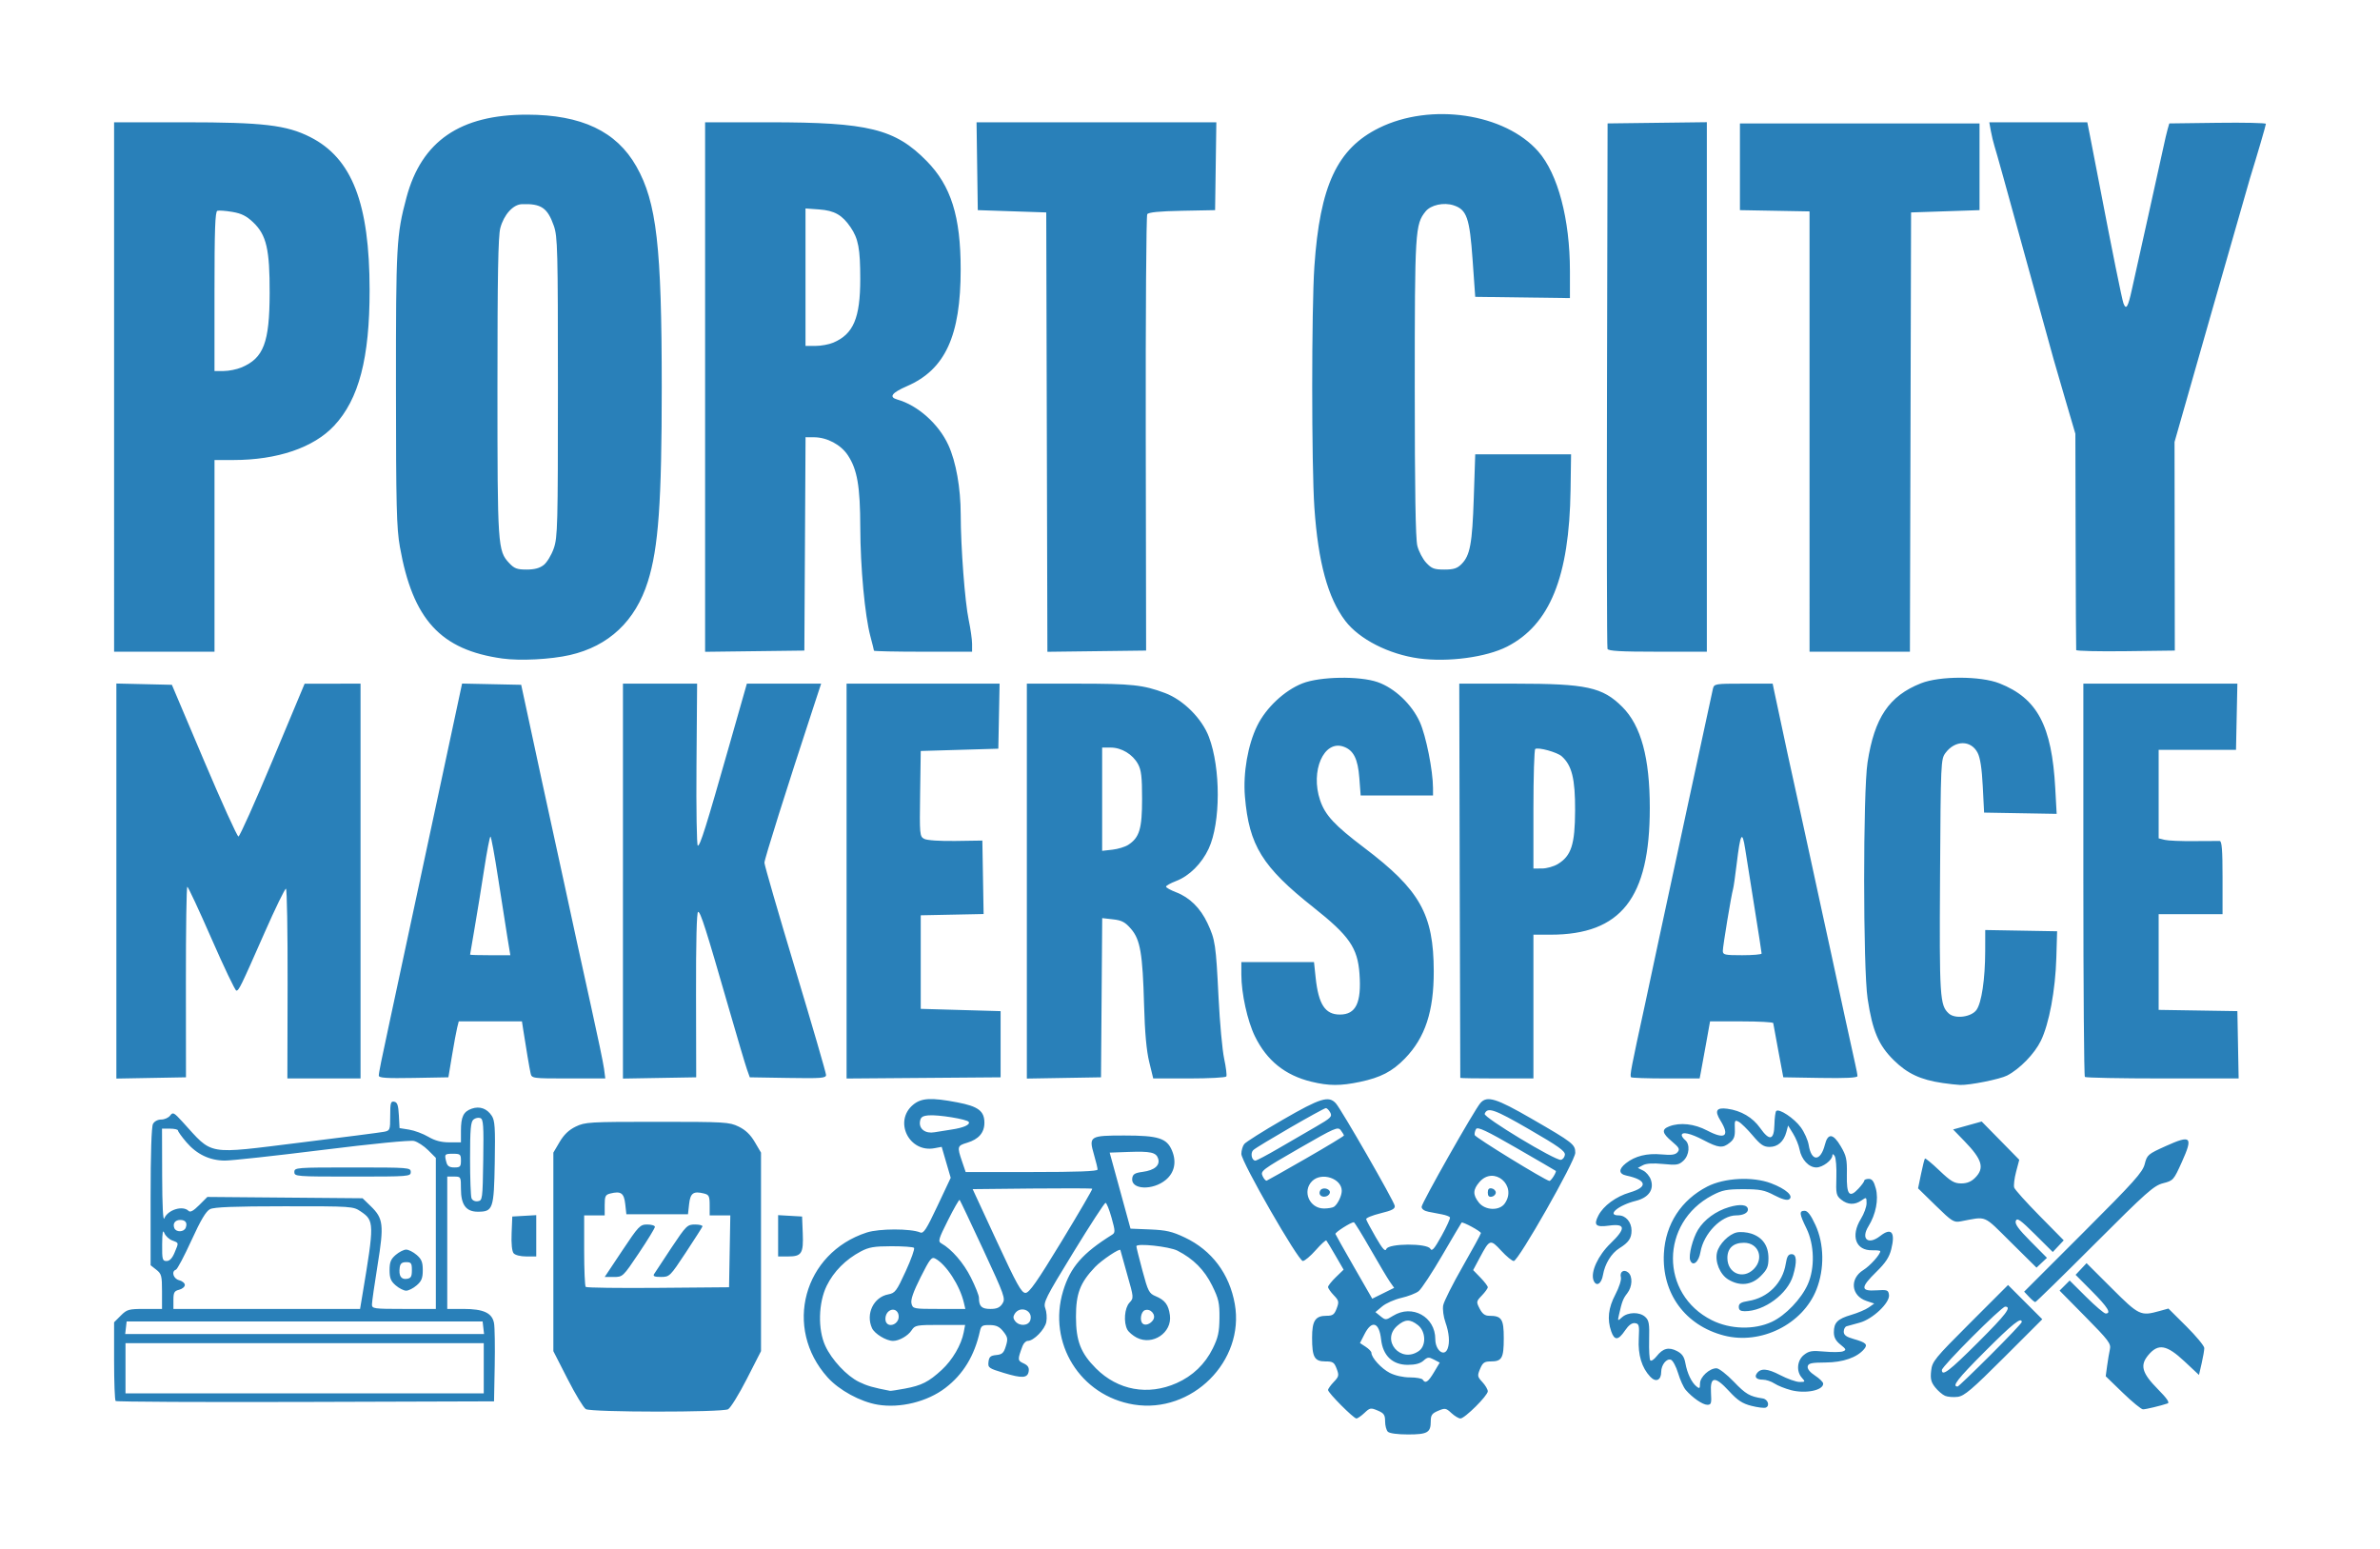 <?xml version="1.0" encoding="UTF-8" standalone="no"?>
<!-- Created with Inkscape (http://www.inkscape.org/) -->

<svg
   version="1.1"
   id="svg824"
   width="1043"
   height="678.587"
   viewBox="0 0 1043 678.587"
   sodipodi:docname="PCMSBlue.svg"
   inkscape:version="1.1.2 (b8e25be833, 2022-02-05)"
   xmlns:inkscape="http://www.inkscape.org/namespaces/inkscape"
   xmlns:sodipodi="http://sodipodi.sourceforge.net/DTD/sodipodi-0.dtd"
   xmlns="http://www.w3.org/2000/svg"
   xmlns:svg="http://www.w3.org/2000/svg">
  <defs
     id="defs828" />
  <sodipodi:namedview
     id="namedview826"
     pagecolor="#ffffff"
     bordercolor="#666666"
     borderopacity="1.0"
     inkscape:pageshadow="2"
     inkscape:pageopacity="0.0"
     inkscape:pagecheckerboard="0"
     showgrid="false"
     inkscape:zoom="0.33657408"
     inkscape:cx="557.0839"
     inkscape:cy="387.73039"
     inkscape:window-width="1920"
     inkscape:window-height="991"
     inkscape:window-x="-9"
     inkscape:window-y="-9"
     inkscape:window-maximized="1"
     inkscape:current-layer="g830"
     fit-margin-top="50"
     fit-margin-left="50"
     fit-margin-right="50"
     fit-margin-bottom="50" />
  <g
     inkscape:groupmode="layer"
     inkscape:label="Image"
     id="g830"
     transform="translate(-18.5,-200.707)">
    <path
       style="fill:#2980b9;fill-opacity:1"
       d="m 626.7,828.093 c -0.66,-0.66 -1.2,-2.707 -1.2,-4.548 0,-2.828 -0.505,-3.563 -3.25,-4.727 -3.032,-1.287 -3.421,-1.216 -5.805,1.048 -1.405,1.335 -2.994,2.427 -3.531,2.427 -1.231,0 -12.414,-11.237 -12.414,-12.474 0,-0.504 1.121,-2.086 2.491,-3.516 2.264,-2.363 2.38,-2.892 1.281,-5.805 -1.065,-2.821 -1.659,-3.205 -4.955,-3.205 -4.78,0 -5.816,-1.846 -5.816,-10.363 0,-7.504 1.406,-9.637 6.352,-9.637 2.693,0 3.404,-0.515 4.419,-3.205 1.099,-2.913 0.983,-3.442 -1.281,-5.805 -1.37,-1.43 -2.491,-3.049 -2.491,-3.599 0,-0.55 1.533,-2.485 3.407,-4.301 l 3.407,-3.302 -3.556,-6.144 c -1.956,-3.379 -3.761,-6.369 -4.012,-6.644 -0.25,-0.275 -2.345,1.637 -4.654,4.25 -2.309,2.612 -4.85,4.746 -5.645,4.741 -2.001,-0.012 -26.946,-43.439 -26.946,-46.91 0,-1.485 0.562,-3.429 1.25,-4.32 0.688,-0.891 8.314,-5.702 16.949,-10.691 16.446,-9.502 20.087,-10.622 23.23,-7.149 2.38,2.63 25.432,42.739 25.786,44.867 0.224,1.342 -1.114,2.053 -6.215,3.302 -3.575,0.876 -6.413,2.036 -6.308,2.578 0.106,0.542 1.993,4.09 4.195,7.884 3.049,5.256 4.16,6.488 4.665,5.173 0.952,-2.48 17.875,-2.573 19.256,-0.106 0.721,1.288 1.74,0.117 4.975,-5.716 2.238,-4.035 3.872,-7.654 3.632,-8.043 -0.24,-0.389 -1.782,-0.967 -3.426,-1.284 -1.644,-0.317 -4.339,-0.838 -5.989,-1.156 -1.84,-0.355 -3,-1.197 -3,-2.178 0,-1.673 23.103,-42.453 25.773,-45.493 2.9,-3.302 6.882,-2.08 22.376,6.869 18.228,10.528 19.184,11.274 19.184,14.978 0,3.544 -24.935,47.403 -26.95,47.403 -0.738,0 -3.213,-2.029 -5.499,-4.509 -4.769,-5.173 -5.062,-5.081 -9.343,2.941 l -2.958,5.544 3.208,3.31 c 1.765,1.821 3.208,3.714 3.208,4.208 0,0.494 -1.162,2.111 -2.582,3.593 -2.499,2.608 -2.53,2.795 -0.974,5.805 1.159,2.241 2.317,3.109 4.148,3.109 5.503,0 6.409,1.39 6.409,9.835 0,8.732 -0.803,10.165 -5.697,10.165 -2.772,0 -3.516,0.518 -4.67,3.25 -1.275,3.019 -1.205,3.432 0.997,5.805 1.304,1.405 2.37,3.22 2.37,4.034 0,1.878 -10.088,11.911 -11.977,11.911 -0.778,0 -2.563,-1.067 -3.969,-2.37 -2.373,-2.202 -2.786,-2.273 -5.805,-0.997 -2.732,1.154 -3.25,1.899 -3.25,4.67 0,4.875 -1.443,5.697 -10,5.697 -4.578,0 -8.077,-0.477 -8.8,-1.2 z m 20.214,-26.038 2.527,-4.238 -2.556,-1.339 c -2.239,-1.173 -2.807,-1.112 -4.575,0.488 -1.374,1.244 -3.576,1.827 -6.895,1.827 -6.666,0 -10.887,-4.027 -11.668,-11.128 -0.83,-7.557 -4.055,-8.626 -7.232,-2.399 l -2.027,3.973 2.506,1.642 c 1.379,0.903 2.506,2.084 2.506,2.623 0,2.144 4.38,6.943 8.044,8.812 2.325,1.186 5.868,1.977 8.857,1.977 2.739,0 5.259,0.45 5.599,1 1.138,1.841 2.369,1.03 4.914,-3.238 z m -6.636,-9.319 c 3.33,-2.332 3.102,-8.606 -0.412,-11.371 -3.411,-2.683 -5.621,-2.617 -8.976,0.269 -7.367,6.337 1.396,16.699 9.388,11.102 z m 12.616,-1.025 c 1.029,-2.682 0.677,-6.968 -0.948,-11.542 -0.869,-2.446 -1.304,-5.733 -0.987,-7.453 0.312,-1.692 4.154,-9.342 8.537,-17 4.383,-7.658 7.978,-14.251 7.987,-14.653 0.019,-0.787 -7.98,-5.12 -8.475,-4.59 -0.164,0.176 -3.971,6.62 -8.46,14.32 -4.489,7.7 -9.148,14.773 -10.354,15.718 -1.206,0.945 -4.624,2.269 -7.596,2.943 -2.972,0.674 -6.739,2.35 -8.372,3.724 l -2.969,2.498 2.242,1.816 c 2.173,1.759 2.343,1.754 5.49,-0.192 8.395,-5.188 18.512,0.409 18.512,10.243 0,4.914 3.939,7.958 5.393,4.168 z m -25.271,-29.287 c -1.015,-1.447 -4.87,-7.918 -8.567,-14.381 -3.697,-6.463 -6.96,-11.75 -7.252,-11.75 -1.309,0 -8.312,4.469 -8.071,5.151 0.148,0.419 3.838,6.972 8.201,14.562 l 7.933,13.8 4.801,-2.376 4.801,-2.376 z m -24.521,-32.896 c 1.581,-1.056 3.4,-4.79 3.4,-6.98 0,-5.474 -8.876,-8.379 -13,-4.254 -4.439,4.439 -1.12,12.015 5.25,11.985 1.788,-0.008 3.745,-0.346 4.35,-0.75 z m -6.12,-5.266 c -0.388,-0.628 -0.236,-1.613 0.34,-2.188 1.344,-1.344 4.477,-0.172 3.93,1.47 -0.557,1.672 -3.386,2.147 -4.27,0.718 z m 80.963,3.809 c 5.555,-7.931 -4.821,-16.69 -11.11,-9.379 -2.877,3.345 -2.942,5.558 -0.261,8.966 2.765,3.515 9.038,3.742 11.371,0.412 z m -7.443,-4.777 c 0,-1.506 0.522,-2.046 1.75,-1.81 0.963,0.185 1.75,1 1.75,1.81 0,0.81 -0.787,1.624 -1.75,1.81 -1.228,0.236 -1.75,-0.303 -1.75,-1.81 z m -79.57,-15 c 9.095,-5.225 16.529,-9.725 16.521,-10 -0.008,-0.275 -0.628,-1.308 -1.376,-2.295 -1.269,-1.674 -2.507,-1.135 -18.341,7.981 -16.195,9.324 -16.932,9.882 -15.935,12.071 0.575,1.262 1.394,2.171 1.82,2.019 0.426,-0.152 8.216,-4.551 17.311,-9.776 z m 108.398,7.903 c 0.72,-1.154 1.166,-2.226 0.991,-2.383 -0.176,-0.157 -7.912,-4.663 -17.192,-10.013 -13.164,-7.589 -17.065,-9.428 -17.749,-8.367 -0.482,0.748 -0.764,1.942 -0.627,2.653 0.196,1.019 30.718,19.764 32.758,20.118 0.28,0.049 1.099,-0.855 1.819,-2.009 z M 578.806,703.933 c 5.057,-2.948 12.461,-7.245 16.453,-9.549 6.453,-3.724 7.143,-4.405 6.215,-6.14 -0.574,-1.073 -1.439,-1.951 -1.922,-1.951 -1.134,0 -30.143,16.768 -31.838,18.404 -1.353,1.305 -0.674,4.596 0.949,4.596 0.522,0 5.086,-2.412 10.143,-5.36 z m 125.478,2.85 c 0.231,-1.615 -2.723,-3.728 -15.697,-11.229 -15.305,-8.848 -18.255,-9.872 -19.453,-6.75 -0.584,1.522 30.782,20.465 33.366,20.151 0.825,-0.1 1.628,-1.078 1.784,-2.172 z M 275.226,818.2 c -0.976,-0.568 -4.576,-6.517 -8,-13.22 l -6.226,-12.187 v -43.5 -43.5 l 2.736,-4.654 c 1.9,-3.232 4.059,-5.294 7.066,-6.75 4.114,-1.992 5.895,-2.096 35.698,-2.096 29.804,0 31.585,0.105 35.698,2.096 3.007,1.456 5.166,3.518 7.066,6.75 l 2.736,4.654 v 43.5 43.5 l -6.236,12.208 c -3.43,6.714 -7.113,12.677 -8.184,13.25 -2.629,1.407 -59.929,1.36 -62.353,-0.051 z m 63.049,-69.157 0.275,-15.75 h -4.525 -4.525 v -4.481 c 0,-3.907 -0.31,-4.559 -2.421,-5.089 -4.689,-1.177 -6.043,-0.235 -6.579,4.578 l -0.5,4.491 h -13.5 -13.5 l -0.5,-4.491 c -0.536,-4.813 -1.89,-5.755 -6.579,-4.578 -2.111,0.53 -2.421,1.182 -2.421,5.089 v 4.481 h -4.5 -4.5 v 15.333 c 0,8.433 0.306,15.64 0.681,16.014 0.374,0.374 14.662,0.562 31.75,0.417 l 31.069,-0.264 z m -47.126,-0.25 c 7.226,-10.849 7.848,-11.5 11.005,-11.5 1.84,0 3.346,0.465 3.346,1.033 0,0.568 -3.16,5.743 -7.022,11.5 -6.952,10.361 -7.062,10.467 -11.005,10.467 h -3.982 z m 13.972,10.25 c 0.407,-0.688 3.818,-5.862 7.581,-11.5 6.542,-9.8 6.998,-10.25 10.403,-10.25 1.959,0 3.411,0.391 3.228,0.868 -0.183,0.477 -3.483,5.644 -7.333,11.482 -6.851,10.388 -7.081,10.615 -10.809,10.632 -2.778,0.013 -3.609,-0.321 -3.07,-1.232 z m 480.879,57.709 c -3.937,-1.003 -6.01,-2.372 -9.753,-6.439 -6.21,-6.749 -8.376,-6.541 -7.926,0.762 0.284,4.605 0.094,5.218 -1.615,5.218 -2.022,0 -6.467,-3.053 -9.448,-6.491 -0.958,-1.105 -2.461,-4.401 -3.34,-7.325 -0.879,-2.924 -2.298,-5.584 -3.153,-5.912 -1.883,-0.722 -4.265,2.237 -4.265,5.297 0,3.696 -2.349,4.753 -4.79,2.155 -3.739,-3.98 -5.418,-9.517 -5.049,-16.655 0.307,-5.945 0.149,-6.595 -1.661,-6.84 -1.343,-0.182 -2.781,0.885 -4.379,3.25 -2.94,4.352 -4.6,4.454 -6.023,0.372 -1.848,-5.302 -1.287,-10.287 1.822,-16.198 1.618,-3.076 2.694,-6.415 2.413,-7.489 -0.639,-2.444 1.29,-3.722 3.211,-2.128 2.023,1.679 1.819,6.229 -0.406,9.079 -1.846,2.364 -2.328,3.611 -3.62,9.358 -0.653,2.907 -0.624,2.934 1.307,1.186 2.575,-2.331 7.667,-2.429 10.135,-0.195 1.677,1.517 1.924,2.944 1.747,10.066 -0.114,4.564 0.125,8.63 0.529,9.037 0.405,0.406 1.654,-0.428 2.776,-1.854 2.738,-3.48 5.283,-4.127 8.893,-2.261 2.243,1.16 3.177,2.504 3.684,5.302 0.806,4.45 2.682,8.398 4.845,10.193 1.352,1.122 1.566,0.951 1.566,-1.25 0,-2.871 4.121,-6.695 7.214,-6.695 1.07,0 4.504,2.665 7.633,5.923 5.229,5.444 6.954,6.441 12.641,7.3 2.288,0.346 3.246,3.285 1.311,4.018 -0.715,0.271 -3.549,-0.081 -6.299,-0.781 z m 162.792,-5.709 -7.494,-7.25 0.607,-4.5 c 0.334,-2.475 0.884,-5.751 1.223,-7.28 0.555,-2.506 -0.499,-3.91 -10.715,-14.264 l -11.331,-11.484 2.21,-2.21 2.21,-2.21 7.272,7.224 c 4,3.973 7.824,7.224 8.499,7.224 2.628,0 0.941,-2.741 -5.972,-9.7 l -7.199,-7.247 2.402,-2.557 2.402,-2.557 11.062,11.031 c 11.961,11.927 12.626,12.243 20.922,9.939 l 3.891,-1.08 7.859,7.813 c 4.322,4.297 7.859,8.576 7.859,9.51 0,0.933 -0.523,3.964 -1.163,6.736 l -1.163,5.038 -6.373,-5.962 c -7.792,-7.289 -11.463,-7.935 -15.8,-2.78 -3.796,4.511 -2.848,7.898 4.205,15.025 3.941,3.982 5.223,5.863 4.226,6.2 -3.09,1.044 -9.502,2.582 -10.788,2.587 -0.746,0.003 -4.729,-3.257 -8.851,-7.244 z m -545.698,5.193 c -7.563,-1.266 -16.866,-6.339 -21.905,-11.943 -19.478,-21.664 -10.589,-54.524 17.178,-63.503 5.419,-1.752 19.26,-1.765 23.385,-0.022 1.473,0.623 2.68,-1.227 7.567,-11.599 l 5.815,-12.34 -1.979,-6.783 -1.979,-6.783 -3.177,0.596 c -11.101,2.083 -17.958,-11.796 -9.39,-19.006 3.626,-3.051 7.922,-3.286 19.517,-1.067 9.077,1.737 11.773,3.783 11.773,8.935 0,4.314 -2.522,7.229 -7.563,8.739 -4.342,1.301 -4.448,1.685 -2.243,8.155 l 1.594,4.678 h 28.906 c 20.293,0 28.906,-0.327 28.906,-1.096 0,-0.603 -0.713,-3.549 -1.584,-6.546 -2.338,-8.043 -1.838,-8.358 13.239,-8.358 14.996,0 18.681,1.165 20.962,6.626 2.068,4.949 1.092,9.6 -2.68,12.774 -5.721,4.814 -15.471,4.378 -14.755,-0.66 0.257,-1.811 1.139,-2.35 4.605,-2.812 5.166,-0.69 7.687,-2.861 6.75,-5.814 -0.868,-2.735 -3.274,-3.268 -13.138,-2.909 l -8.102,0.295 4.566,16.659 4.566,16.659 8.536,0.346 c 7.074,0.287 9.688,0.891 15.26,3.527 11.811,5.587 19.574,15.925 21.909,29.177 4.406,25.012 -18.814,48.133 -44.229,44.04 -23.492,-3.783 -37.935,-26.987 -31.002,-49.811 3.16,-10.402 8.494,-16.528 21.42,-24.596 1.462,-0.913 1.444,-1.566 -0.212,-7.5 -0.998,-3.575 -2.181,-6.5 -2.63,-6.5 -0.448,0 -6.806,9.783 -14.127,21.739 -12.253,20.01 -13.229,21.958 -12.266,24.49 0.575,1.513 0.776,4.191 0.445,5.951 -0.619,3.301 -5.526,8.321 -8.134,8.321 -0.796,0 -1.827,1.012 -2.29,2.25 -2.236,5.977 -2.212,6.382 0.445,7.593 1.852,0.844 2.493,1.808 2.264,3.407 -0.441,3.089 -2.789,3.258 -10.929,0.786 -6.602,-2.005 -6.995,-2.289 -6.701,-4.833 0.255,-2.207 0.879,-2.758 3.41,-3.004 2.583,-0.252 3.282,-0.9 4.202,-3.899 0.971,-3.165 0.839,-3.934 -1.098,-6.393 -1.685,-2.139 -3.078,-2.808 -5.933,-2.851 -3.275,-0.049 -3.805,0.281 -4.339,2.695 -2.384,10.785 -7.33,18.903 -15.156,24.872 -7.932,6.05 -19.795,8.976 -29.68,7.321 z m 11.952,-7.036 c 7.325,-1.354 10.45,-2.941 16.158,-8.201 4.693,-4.326 8.578,-10.967 9.626,-16.455 l 0.62,-3.25 h -10.952 c -10.387,0 -11.031,0.121 -12.489,2.346 -1.599,2.441 -5.478,4.654 -8.155,4.654 -2.961,0 -8.083,-3.11 -9.216,-5.595 -2.842,-6.237 0.7,-13.589 7.126,-14.795 3.006,-0.564 3.636,-1.4 7.645,-10.14 2.403,-5.239 4.043,-9.85 3.644,-10.248 -0.399,-0.397 -4.849,-0.715 -9.889,-0.706 -7.589,0.014 -9.903,0.408 -13.459,2.293 -6.605,3.5 -11.869,8.804 -14.913,15.024 -3.663,7.487 -3.939,19.139 -0.623,26.341 2.834,6.157 9.441,13.215 14.794,15.807 3.601,1.743 6.052,2.447 13.603,3.908 0.311,0.06 3.227,-0.382 6.48,-0.984 z m 119.074,-2.403 c 7.057,-3.134 12.478,-8.33 15.859,-15.199 2.34,-4.754 2.87,-7.168 2.931,-13.342 0.065,-6.587 -0.341,-8.38 -3.217,-14.224 -3.364,-6.832 -8.225,-11.721 -15.192,-15.275 -3.599,-1.836 -18,-3.379 -18,-1.928 0,0.439 1.195,5.247 2.656,10.683 2.437,9.07 2.911,9.992 5.75,11.178 4.139,1.73 5.672,3.769 6.288,8.363 1.023,7.627 -7.567,13.426 -14.543,9.819 -1.701,-0.879 -3.555,-2.465 -4.121,-3.523 -1.722,-3.218 -1.231,-9.462 0.925,-11.777 1.944,-2.086 1.938,-2.159 -1,-12.436 -1.625,-5.686 -2.955,-10.461 -2.955,-10.611 0,-1.128 -8.216,4.353 -11.144,7.433 -6.537,6.879 -8.343,11.615 -8.329,21.835 0.015,10.556 2.083,15.875 8.775,22.567 9.595,9.595 22.792,12 35.318,6.437 z M 412.304,778.171 c 0.348,-2.998 -2.222,-4.606 -4.431,-2.773 -1.468,1.218 -1.832,4.103 -0.664,5.27 1.63,1.63 4.797,0.077 5.095,-2.498 z m 57.711,1.074 c 1.36,-4.286 -4.438,-6.643 -6.855,-2.786 -0.755,1.204 -0.68,2.105 0.27,3.25 1.9,2.29 5.798,2.015 6.585,-0.464 z m 53.861,-0.183 c 1.392,-2.21 -1.203,-5.156 -3.698,-4.199 -1.67,0.641 -2.313,4.461 -0.976,5.798 1.107,1.107 3.482,0.294 4.675,-1.599 z m -82.977,-7.519 c -1.739,-7.478 -7.759,-16.767 -12.514,-19.312 -1.616,-0.865 -2.402,0.132 -6.438,8.169 -3.217,6.406 -4.419,9.866 -4.003,11.523 0.582,2.321 0.831,2.369 12.095,2.369 h 11.5 z m 16.89,0.433 c 1.438,-2.195 0.996,-3.441 -8.407,-23.689 -5.459,-11.755 -10.112,-21.559 -10.341,-21.787 -0.228,-0.228 -2.509,3.754 -5.068,8.849 -4.213,8.388 -4.489,9.355 -2.925,10.231 4.521,2.53 9.737,8.558 12.933,14.947 1.936,3.87 3.52,7.839 3.52,8.82 0,3.803 1.155,4.947 4.992,4.947 2.847,0 4.152,-0.571 5.296,-2.317 z m 25.976,-27.363 c 7.57,-12.444 13.6,-22.789 13.4,-22.989 -0.2,-0.2 -12.075,-0.244 -26.387,-0.097 l -26.023,0.267 10.534,22.75 c 8.855,19.122 10.867,22.746 12.623,22.722 1.642,-0.022 5.037,-4.874 15.853,-22.653 z m -48.264,-48.93 c 5.236,-0.773 8.28,-2.128 7.524,-3.35 -0.73,-1.181 -13.538,-3.256 -17.663,-2.861 -2.692,0.258 -3.43,0.808 -3.706,2.766 -0.455,3.221 2.429,5.329 6.345,4.639 1.65,-0.291 5.025,-0.828 7.5,-1.193 z M 69.172,814.632 c -0.37,-0.37 -0.672,-8.282 -0.672,-17.583 v -16.91 l 2.923,-2.923 c 2.716,-2.716 3.459,-2.923 10.5,-2.923 h 7.577 v -7.606 c 0,-6.922 -0.225,-7.783 -2.5,-9.573 l -2.5,-1.966 v -29.993 c 0,-18.763 0.388,-30.717 1.035,-31.927 0.617,-1.152 2.088,-1.934 3.64,-1.934 1.433,0 3.187,-0.787 3.899,-1.75 1.186,-1.603 1.641,-1.371 5.4,2.75 13.624,14.935 9.789,14.267 51.998,9.06 18.441,-2.275 34.766,-4.38 36.279,-4.678 2.662,-0.524 2.75,-0.749 2.75,-7.036 0,-5.645 0.229,-6.45 1.75,-6.161 1.375,0.262 1.814,1.538 2.046,5.953 l 0.296,5.62 4.204,0.672 c 2.312,0.37 6.084,1.774 8.382,3.12 2.947,1.727 5.673,2.448 9.25,2.448 h 5.072 v -5.066 c 0,-6.17 1.102,-8.425 4.734,-9.692 3.482,-1.214 6.674,-0.076 8.772,3.126 1.377,2.102 1.575,5.199 1.308,20.521 -0.354,20.355 -0.754,21.511 -7.429,21.511 -5.146,0 -7.385,-3.035 -7.385,-10.011 0,-5.321 -0.038,-5.389 -3,-5.389 h -3 v 29 29 h 7.05 c 8.853,0 12.634,1.758 13.451,6.252 0.325,1.786 0.457,10.223 0.295,18.748 l -0.296,15.5 -82.578,0.256 c -45.418,0.141 -82.88,-0.047 -83.25,-0.417 z M 230.5,800.293 v -11 h -78.5 -78.5 v 11 11 h 78.5 78.5 z m -0.184,-17.75 -0.316,-2.75 h -78 -78 l -0.316,2.75 -0.316,2.75 h 78.633 78.633 z m -52.976,-14.5 c 5.232,-31.281 5.208,-32.453 -0.751,-36.469 -3.339,-2.25 -3.793,-2.281 -33.487,-2.266 -22.011,0.011 -30.764,0.349 -32.563,1.26 -1.76,0.891 -4.079,4.79 -8.146,13.701 -3.127,6.85 -6.182,12.621 -6.789,12.823 -2.134,0.711 -1.147,3.974 1.396,4.612 1.375,0.345 2.5,1.285 2.5,2.089 0,0.804 -1.125,1.744 -2.5,2.089 -2.131,0.535 -2.5,1.202 -2.5,4.519 v 3.892 h 40.897 40.897 z m 32.16,-26.85 v -33.1 l -3.341,-3.341 c -1.838,-1.838 -4.623,-3.663 -6.19,-4.056 -1.7,-0.427 -17.991,1.168 -40.409,3.956 -20.658,2.569 -39.81,4.655 -42.56,4.634 -6.621,-0.049 -12.288,-2.76 -16.806,-8.037 -2.032,-2.374 -3.694,-4.685 -3.694,-5.136 0,-0.451 -1.575,-0.82 -3.5,-0.82 h -3.5 l 0.063,20.75 c 0.04,13.002 0.392,19.934 0.944,18.565 1.52,-3.774 8.112,-5.796 10.643,-3.265 0.733,0.733 2.132,-0.032 4.638,-2.538 l 3.588,-3.588 34.008,0.288 34.008,0.288 3.564,3.456 c 5.553,5.384 5.873,8.117 3.02,25.792 -1.362,8.437 -2.476,16.22 -2.476,17.296 0,1.849 0.771,1.956 14,1.956 h 14 z m -17.581,22.784 c -2.159,-1.857 -2.692,-3.181 -2.692,-6.684 0,-3.503 0.533,-4.828 2.692,-6.684 1.481,-1.274 3.542,-2.316 4.581,-2.316 1.039,0 3.1,1.042 4.581,2.316 2.159,1.857 2.692,3.181 2.692,6.684 0,3.503 -0.533,4.828 -2.692,6.684 -1.481,1.274 -3.542,2.316 -4.581,2.316 -1.039,0 -3.1,-1.042 -4.581,-2.316 z m 7.081,-6.684 c 0,-3.067 -0.31,-3.5 -2.5,-3.5 -1.855,0 -2.585,0.6 -2.829,2.323 -0.51,3.599 0.569,5.353 3.075,4.997 1.849,-0.263 2.254,-0.95 2.254,-3.82 z m -51.5,-43 c 0,-1.948 0.667,-2 25.5,-2 24.833,0 25.5,0.052 25.5,2 0,1.948 -0.667,2 -25.5,2 -24.833,0 -25.5,-0.052 -25.5,-2 z m -52.513,35.378 c 1.908,-4.567 1.967,-4.255 -1.013,-5.388 -1.39,-0.528 -2.936,-1.98 -3.437,-3.225 -0.677,-1.685 -0.926,-0.408 -0.973,4.985 -0.058,6.588 0.118,7.25 1.923,7.25 1.338,0 2.481,-1.183 3.5,-3.622 z m 4.91,-10.968 c 0.813,-2.118 -0.095,-3.41 -2.396,-3.41 -2.248,0 -3.389,1.545 -2.62,3.548 0.748,1.948 4.253,1.852 5.016,-0.138 z M 230.273,709.021 c 0.234,-15.228 0.053,-17.857 -1.263,-18.362 -0.845,-0.324 -2.205,-0.034 -3.023,0.645 -1.201,0.997 -1.487,4.269 -1.487,17.03 0,8.688 0.282,16.531 0.627,17.43 0.37,0.964 1.498,1.51 2.75,1.332 2.061,-0.294 2.131,-0.822 2.396,-18.075 z m -9.773,0.273 c 0,-2.762 -0.278,-3 -3.5,-3 -3.692,0 -3.827,0.177 -2.87,3.75 0.449,1.674 1.342,2.25 3.486,2.25 2.537,0 2.883,-0.36 2.883,-3 z m 650.388,103.067 c -1.162,-0.495 -3.118,-2.175 -4.348,-3.733 -1.788,-2.266 -2.137,-3.713 -1.745,-7.222 0.461,-4.131 1.468,-5.367 17.095,-20.994 l 16.605,-16.605 7.504,7.504 7.504,7.504 -16.791,16.769 c -14.064,14.046 -17.353,16.843 -20.251,17.224 -1.903,0.25 -4.411,0.05 -5.572,-0.445 z m 19.849,-17.803 c 7.57,-7.555 13.763,-14.08 13.763,-14.5 0,-2.48 -4.029,0.742 -16.299,13.035 -11.917,11.94 -14.449,15.202 -11.798,15.202 0.314,0 6.764,-6.181 14.333,-13.737 z m -5.5,-5.5 c 12.482,-12.456 15,-15.764 12,-15.764 -1.631,0 -27.736,26.13 -27.736,27.763 0,2.938 3.255,0.457 15.737,-12 z m -81.888,20.809 c -2.558,-0.667 -5.805,-1.969 -7.215,-2.893 -1.41,-0.924 -3.678,-1.68 -5.04,-1.68 -2.729,0 -3.832,-1.041 -2.778,-2.621 1.683,-2.522 4.626,-2.352 10.29,0.596 3.197,1.664 7.025,3.025 8.508,3.025 2.548,0 2.605,-0.1 1.041,-1.829 -2.558,-2.826 -2.114,-7.665 0.923,-10.054 2.2,-1.731 3.507,-1.941 8.921,-1.435 3.489,0.326 7.147,0.284 8.129,-0.093 1.582,-0.607 1.458,-0.946 -1.088,-2.976 -2.056,-1.64 -2.873,-3.174 -2.873,-5.399 0,-4.252 1.618,-5.863 7.667,-7.634 2.841,-0.832 6.26,-2.286 7.598,-3.23 l 2.432,-1.718 -3.432,-1.145 c -6.72,-2.242 -7.466,-9.758 -1.345,-13.541 2.939,-1.817 7.414,-6.797 7.414,-8.252 0,-0.273 -1.554,-0.453 -3.454,-0.399 -7.305,0.207 -9.66,-6.263 -5.02,-13.796 1.355,-2.2 2.466,-5.263 2.469,-6.807 0.005,-2.701 -0.079,-2.748 -2.217,-1.25 -2.975,2.084 -6.055,1.963 -8.911,-0.35 -2.158,-1.748 -2.334,-2.563 -2.104,-9.75 0.138,-4.314 -0.195,-8.518 -0.74,-9.343 -0.622,-0.941 -0.997,-1.049 -1.007,-0.289 -0.026,2.091 -4.277,5.289 -7.03,5.289 -3.303,0 -6.52,-3.45 -7.354,-7.885 -0.35,-1.862 -1.623,-4.982 -2.83,-6.934 l -2.194,-3.549 -0.747,2.792 c -1.129,4.222 -3.764,6.577 -7.361,6.577 -2.597,0 -3.97,-0.927 -7.399,-4.994 -2.316,-2.747 -5.063,-5.45 -6.104,-6.007 -1.724,-0.923 -1.878,-0.646 -1.729,3.109 0.129,3.229 -0.34,4.53 -2.163,6.007 -3.16,2.559 -4.948,2.387 -11.606,-1.115 -5.635,-2.964 -9.5,-3.828 -9.5,-2.122 0,0.483 0.675,1.438 1.5,2.122 2.238,1.857 1.844,6.6 -0.75,9.031 -1.999,1.873 -2.991,2.035 -8.896,1.448 -4.42,-0.439 -7.39,-0.262 -8.869,0.529 l -2.223,1.19 2.352,1.173 c 1.294,0.645 2.795,2.431 3.336,3.969 1.537,4.372 -0.966,7.899 -6.601,9.3 -7.645,1.901 -12.906,6.36 -7.504,6.36 3.126,0 5.655,2.969 5.655,6.638 0,3.381 -1.274,5.243 -5.298,7.737 -3.537,2.193 -6.396,6.856 -7.23,11.792 -0.666,3.94 -2.995,5.239 -4.124,2.299 -1.388,-3.618 1.964,-10.901 7.456,-16.196 6.818,-6.574 6.618,-8.79 -0.701,-7.783 -5.778,0.795 -6.821,-0.198 -4.638,-4.419 2.228,-4.309 7.706,-8.333 13.764,-10.111 8.103,-2.379 7.482,-5.489 -1.479,-7.406 -3.443,-0.736 -3.514,-2.804 -0.188,-5.421 4.008,-3.153 9.167,-4.432 15.543,-3.854 4.467,0.405 6.107,0.174 7.079,-0.997 1.064,-1.282 0.674,-2.021 -2.459,-4.651 -4.382,-3.679 -4.668,-5.318 -1.159,-6.652 4.768,-1.813 10.95,-1.124 16.605,1.851 7.856,4.132 10.025,2.46 5.76,-4.44 -2.632,-4.259 -1.736,-5.758 3.058,-5.115 6.016,0.807 11.098,3.793 14.379,8.446 4.118,5.842 6.097,5.362 6.252,-1.518 0.065,-2.898 0.42,-5.572 0.789,-5.941 1.236,-1.236 7.909,3.197 10.782,7.163 1.563,2.157 3.116,5.636 3.451,7.731 1.184,7.405 5.206,7.32 7.099,-0.151 1.31,-5.17 3.624,-4.94 6.934,0.69 2.491,4.238 2.81,5.72 2.687,12.494 -0.161,8.869 1.115,10.371 5.131,6.04 1.38,-1.488 2.508,-3.047 2.508,-3.465 0,-0.418 0.883,-0.76 1.961,-0.76 1.454,0 2.251,1.074 3.08,4.154 1.304,4.841 0.047,11.338 -3.214,16.622 -3.463,5.61 -0.105,8.353 5.173,4.225 4.889,-3.824 6.692,-1.645 4.819,5.822 -0.882,3.519 -2.492,5.968 -6.496,9.884 -7.014,6.86 -7.03,8.589 -0.073,8.136 4.839,-0.315 5.276,-0.162 5.577,1.963 0.485,3.418 -7.105,10.632 -12.832,12.196 -2.472,0.675 -5.058,1.387 -5.745,1.582 -0.688,0.195 -1.25,1.25 -1.25,2.346 0,1.486 1.078,2.298 4.25,3.2 5.486,1.56 6.387,2.399 4.725,4.402 -3.09,3.723 -9.268,5.881 -16.96,5.926 -6.227,0.036 -7.54,0.329 -7.814,1.742 -0.205,1.06 1.007,2.564 3.223,4 1.953,1.265 3.557,2.848 3.564,3.516 0.03,2.964 -7.724,4.532 -14.139,2.858 z m -29.349,-23.923 c -16.986,-4.409 -27.269,-18.461 -26.324,-35.972 0.694,-12.846 7.57,-23.436 19.04,-29.321 7.46,-3.828 19.856,-4.464 27.898,-1.432 6.523,2.46 10.137,5.684 7.911,7.059 -0.909,0.562 -3.159,-0.064 -6.46,-1.797 -4.33,-2.273 -6.299,-2.659 -13.565,-2.659 -7.283,0 -9.232,0.384 -13.608,2.681 -22.914,12.026 -23.011,43.331 -0.17,54.744 8.059,4.027 18.552,4.302 26.278,0.689 5.981,-2.798 12.896,-10.026 15.752,-16.466 3.129,-7.056 2.883,-17.337 -0.585,-24.425 -3.158,-6.456 -3.293,-7.751 -0.803,-7.751 1.312,0 2.714,1.849 4.74,6.25 3.82,8.299 3.99,19.205 0.44,28.219 -6.005,15.248 -24.356,24.382 -40.543,20.181 z m 6.5,-12.562 c 0,-1.477 0.968,-2.066 4.25,-2.589 8.503,-1.355 14.977,-7.814 16.333,-16.295 0.512,-3.202 1.118,-4.204 2.544,-4.204 2.251,0 2.475,3.237 0.65,9.384 -2.395,8.064 -12.62,15.616 -21.144,15.616 -1.927,0 -2.634,-0.513 -2.634,-1.912 z m 127.202,-4.373 -2.147,-2.285 25.895,-25.881 c 22.376,-22.364 26.038,-26.449 26.948,-30.061 1.008,-4.002 1.401,-4.337 9.251,-7.875 11.112,-5.008 12.017,-4.103 7.01,7.01 -3.573,7.932 -3.767,8.152 -8.208,9.291 -4.07,1.044 -7.22,3.84 -29.993,26.626 -13.995,14.003 -25.707,25.459 -26.028,25.459 -0.321,0 -1.549,-1.028 -2.73,-2.285 z m -131.849,-7.641 c -3.608,-2.2 -5.893,-7.765 -4.877,-11.877 0.903,-3.654 5.178,-7.962 8.661,-8.727 1.571,-0.345 4.426,-0.109 6.344,0.524 4.942,1.631 7.519,5.312 7.519,10.741 0,3.745 -0.549,5.014 -3.4,7.865 -4.027,4.027 -9.184,4.561 -14.247,1.474 z m 11.192,-4.528 c 4.677,-4.677 2.135,-11.545 -4.273,-11.545 -4.666,0 -7.272,2.385 -7.272,6.655 0,6.725 6.821,9.615 11.545,4.89 z m 112.717,-11.728 c -12.421,-12.284 -10.297,-11.397 -22.021,-9.199 -3.017,0.566 -3.831,0.052 -10.967,-6.924 l -7.708,-7.535 1.305,-6.33 c 0.718,-3.481 1.487,-6.514 1.709,-6.739 0.222,-0.225 3.074,2.137 6.338,5.25 4.974,4.744 6.519,5.659 9.553,5.659 2.51,0 4.372,-0.753 6.074,-2.455 4.264,-4.264 3.17,-8.013 -4.702,-16.12 l -4.928,-5.074 6.265,-1.742 6.265,-1.742 8.235,8.384 8.235,8.384 -1.391,5.274 c -0.765,2.9 -1.135,6.02 -0.823,6.932 0.313,0.912 5.324,6.483 11.136,12.378 l 10.568,10.72 -2.403,2.558 -2.403,2.558 -7.76,-7.714 c -6.43,-6.392 -7.876,-7.41 -8.44,-5.942 -0.508,1.325 1.13,3.594 6.487,8.987 l 7.167,7.215 -2.29,2.152 -2.29,2.152 z m -140.558,7.855 c -0.814,-2.122 1.119,-9.651 3.445,-13.414 2.759,-4.464 7.785,-8.133 13.492,-9.851 5.054,-1.521 8.359,-1.105 8.359,1.053 0,1.476 -2.146,2.54 -5.122,2.54 -6.545,0 -14.29,7.942 -15.679,16.077 -0.759,4.445 -3.368,6.532 -4.495,3.595 z m -515.628,-3.08 c -0.724,-0.873 -1.056,-4.198 -0.872,-8.75 l 0.296,-7.343 5.25,-0.302 5.25,-0.302 v 9.052 9.052 h -4.378 c -2.543,0 -4.867,-0.59 -5.546,-1.407 z m 115.923,-7.645 v -9.052 l 5.25,0.302 5.25,0.302 0.296,7.343 c 0.356,8.831 -0.483,10.158 -6.418,10.158 h -4.378 z m 233.76,-67.506 c -11.54,-2.797 -19.568,-9.232 -24.794,-19.875 -3.302,-6.725 -5.966,-18.85 -5.966,-27.155 v -5.412 h 15.92 15.92 l 0.712,6.75 c 1.244,11.792 4.158,16.25 10.622,16.25 7.037,0 9.514,-5.138 8.605,-17.847 -0.816,-11.406 -4.479,-16.685 -20.229,-29.156 -22.362,-17.706 -28.174,-27.108 -29.979,-48.497 -0.872,-10.337 1.28,-22.723 5.403,-31.099 3.879,-7.88 11.953,-15.441 19.779,-18.524 7.688,-3.029 25.039,-3.322 32.967,-0.557 7.461,2.602 14.953,9.685 18.487,17.477 2.709,5.975 5.773,21.302 5.787,28.952 l 0.006,3.25 h -15.856 -15.856 l -0.581,-7.676 c -0.633,-8.366 -2.539,-12.156 -6.894,-13.708 -8.659,-3.086 -14.669,10.651 -10.287,23.512 2.228,6.54 6.319,10.938 19.348,20.798 24.392,18.461 30.39,29.115 30.443,54.074 0.037,17.607 -3.773,29.139 -12.643,38.266 -5.527,5.687 -10.608,8.326 -19.719,10.243 -8.534,1.795 -13.579,1.779 -21.196,-0.067 z m 276.527,0.547 c -9.63,-1.407 -15.413,-4.11 -21.374,-9.991 -6.67,-6.58 -9.335,-12.842 -11.457,-26.919 -2.014,-13.361 -2.039,-90.554 -0.034,-103.578 3.024,-19.638 9.431,-29.124 23.417,-34.666 8.242,-3.266 26.123,-3.248 34.413,0.034 16.58,6.565 22.923,18.486 24.429,45.908 l 0.619,11.276 -15.9,-0.276 -15.9,-0.276 -0.584,-11.5 c -0.4,-7.873 -1.115,-12.521 -2.268,-14.736 -2.914,-5.599 -9.853,-5.571 -14.045,0.058 -2.062,2.769 -2.108,3.796 -2.408,54 -0.317,53.205 -0.097,56.646 3.858,60.226 2.734,2.474 9.794,1.569 12.081,-1.548 2.264,-3.086 3.82,-13.51 3.846,-25.775 l 0.02,-9.275 15.75,0.275 15.75,0.275 -0.337,11.5 c -0.42,14.344 -3.168,29.094 -6.805,36.521 -2.787,5.691 -9.234,12.32 -14.776,15.192 -3.106,1.61 -16.41,4.277 -20.582,4.127 -1.375,-0.049 -4.846,-0.433 -7.713,-0.851 z M 69.5,586.789 v -86.557 l 12.161,0.281 12.161,0.281 14.089,33.247 c 7.749,18.286 14.539,33.239 15.089,33.23 0.55,-0.009 7.3,-15.079 15,-33.489 l 14,-33.472 12.25,-0.008 12.25,-0.008 v 86.5 86.5 h -16.03 -16.03 l 0.094,-41.5 c 0.051,-22.825 -0.272,-41.568 -0.72,-41.652 -0.447,-0.084 -4.66,8.579 -9.362,19.25 -10.564,23.976 -11.259,25.402 -12.389,25.402 -0.501,0 -5.391,-10.238 -10.867,-22.75 -5.476,-12.512 -10.251,-22.75 -10.611,-22.75 -0.36,0 -0.639,18.788 -0.619,41.75 l 0.035,41.75 -15.25,0.276 -15.25,0.276 z M 184.501,672.069 c 8.2e-4,-1.28 1.173,-7.087 5.001,-24.776 1.131,-5.225 2.771,-12.875 3.646,-17 0.874,-4.125 2.128,-9.975 2.785,-13 0.657,-3.025 6.566,-30.597 13.131,-61.272 l 11.936,-55.772 12.951,0.272 12.951,0.272 3.776,17.5 c 2.077,9.625 4.448,20.65 5.27,24.5 1.72,8.058 3.609,16.722 10.026,46 2.531,11.55 5.017,23.025 5.523,25.5 0.506,2.475 3.226,14.85 6.044,27.5 2.818,12.65 5.371,24.913 5.672,27.25 l 0.548,4.25 h -16.111 c -15.89,0 -16.118,-0.031 -16.621,-2.25 -0.492,-2.172 -2.029,-11.248 -3.217,-19 l -0.575,-3.75 h -13.849 -13.849 l -0.69,2.75 c -0.38,1.512 -1.401,7.025 -2.269,12.25 l -1.579,9.5 -15.25,0.276 c -11.844,0.214 -15.25,-0.009 -15.249,-1 z m 56.369,-60.526 c -0.702,-4.263 -2.535,-15.962 -4.073,-26 -1.538,-10.037 -3.05,-18.25 -3.359,-18.25 -0.309,-7e-5 -1.547,6.412 -2.751,14.25 -1.204,7.838 -3.086,19.425 -4.182,25.75 -1.096,6.325 -1.996,11.613 -1.999,11.75 -0.003,0.138 3.965,0.25 8.817,0.25 h 8.823 z m 50.63,-24.725 v -86.525 l 16.25,-4.3e-4 16.25,-4.2e-4 -0.275,35.5 c -0.151,19.525 0.111,35.5 0.583,35.5 1.036,0 3.569,-8.07 13.732,-43.75 l 7.762,-27.25 h 16.276 16.276 l -3.369,10.25 c -11.834,36.006 -21.486,66.652 -21.486,68.217 0,1.004 6.075,21.977 13.5,46.607 7.425,24.629 13.5,45.499 13.5,46.378 0,1.41 -1.957,1.565 -16.709,1.323 l -16.709,-0.274 -1.242,-3.5 c -0.683,-1.925 -4.224,-13.85 -7.869,-26.5 -10.121,-35.122 -12.47,-42.5 -13.536,-42.5 -0.624,0 -0.954,13.185 -0.908,36.25 l 0.073,36.25 -16.05,0.275 -16.05,0.275 v -86.525 z m 98,-0.011 v -86.513 h 33.527 33.527 l -0.277,14.25 -0.277,14.25 -17,0.5 -17,0.5 -0.272,18.703 c -0.261,17.986 -0.193,18.745 1.782,19.802 1.219,0.652 6.82,1.028 13.772,0.925 l 11.718,-0.174 0.275,16.094 0.275,16.094 -13.775,0.278 -13.775,0.278 v 20.5 20.5 l 17.5,0.5 17.5,0.5 v 14.5 14.5 l -33.75,0.263 -33.75,0.263 v -86.513 z m 79,0.011 v -86.525 h 22.364 c 23.69,0 28.634,0.531 38.163,4.096 8.049,3.012 16.202,11.16 19.268,19.258 5.202,13.737 5.153,37.611 -0.1,48.93 -3.044,6.56 -8.494,11.986 -14.245,14.182 -2.448,0.935 -4.45,2.051 -4.45,2.481 0,0.43 1.986,1.54 4.412,2.467 5.928,2.264 10.676,6.949 13.773,13.592 3.38,7.25 3.672,9.222 4.829,32.577 0.542,10.955 1.65,23.016 2.462,26.802 0.812,3.786 1.235,7.274 0.941,7.75 -0.294,0.476 -7.621,0.866 -16.283,0.866 h -15.748 l -1.764,-7.25 c -1.194,-4.907 -1.919,-12.905 -2.242,-24.75 -0.621,-22.746 -1.662,-28.836 -5.737,-33.549 -2.57,-2.973 -4.015,-3.738 -7.882,-4.174 l -4.735,-0.534 -0.263,34.879 -0.263,34.879 -16.25,0.275 -16.25,0.275 z m 44.465,-15.91 c 4.891,-3.204 6.035,-7.02 6.035,-20.115 0,-9.664 -0.35,-12.641 -1.799,-15.294 -2.32,-4.25 -7.212,-7.197 -11.951,-7.202 l -3.75,-0.004 v 22.63 22.63 l 4.486,-0.506 c 2.467,-0.278 5.608,-1.241 6.979,-2.139 z m 145.487,102.135 c -0.027,-0.138 -0.139,-39.063 -0.25,-86.5 l -0.202,-86.25 24.54,2e-5 c 31.241,4e-5 38.247,1.522 46.921,10.196 8.204,8.204 12.039,22.317 12.039,44.304 0,39.46 -12.586,55.5 -43.549,55.5 h -7.451 v 31.5 31.5 h -16 c -8.8,0 -16.022,-0.113 -16.048,-0.25 z m 42.758,-93.715 c 5.895,-3.594 7.496,-8.566 7.555,-23.455 0.055,-13.901 -1.406,-19.805 -5.885,-23.773 -2.01,-1.78 -10.203,-4.036 -11.577,-3.187 -0.442,0.273 -0.804,12.17 -0.804,26.438 v 25.941 l 3.75,-0.004 c 2.062,-0.002 5.194,-0.884 6.96,-1.961 z m 32.096,93.437 c -0.654,-0.654 -0.08,-3.656 6.209,-32.473 1.14,-5.225 2.483,-11.525 2.985,-14 0.501,-2.475 1.799,-8.55 2.884,-13.5 1.085,-4.95 6.751,-31.275 12.592,-58.5 5.84,-27.225 10.871,-50.513 11.18,-51.75 0.545,-2.187 0.919,-2.25 13.373,-2.25 h 12.812 l 0.67,3.25 c 2.023,9.814 9.99,46.619 11.527,53.25 0.51,2.2 2.521,11.425 4.468,20.5 1.947,9.075 4.191,19.425 4.987,23 0.796,3.575 2.564,11.675 3.931,18 1.366,6.325 4.089,18.925 6.05,28 1.961,9.075 4.007,18.387 4.546,20.693 0.539,2.306 0.98,4.68 0.98,5.275 0,0.743 -5.093,0.996 -16.25,0.807 l -16.25,-0.275 -2.158,-11.5 c -1.187,-6.325 -2.2,-11.838 -2.25,-12.25 -0.051,-0.412 -6.301,-0.75 -13.89,-0.75 H 767.903 l -1.749,9.75 c -0.962,5.362 -1.989,10.988 -2.281,12.5 l -0.532,2.75 h -14.754 c -8.115,0 -14.991,-0.237 -15.281,-0.527 z m 57.194,-54.212 c 0,-0.406 -1.375,-9.294 -3.055,-19.75 -1.681,-10.456 -3.541,-22.161 -4.134,-26.011 -1.307,-8.481 -2.117,-7.057 -3.749,6.582 -0.62,5.18 -1.328,10.093 -1.575,10.918 -0.752,2.515 -4.487,25.071 -4.487,27.099 0,1.718 0.815,1.901 8.5,1.901 4.675,0 8.5,-0.333 8.5,-0.739 z m 141.667,54.072 c -0.367,-0.367 -0.667,-39.292 -0.667,-86.5 v -85.833 l 33.75,-0.002 33.75,-0.002 -0.301,14.502 -0.301,14.502 h -16.949 -16.949 v 19.392 19.392 l 2.636,0.662 c 1.45,0.364 7.188,0.611 12.75,0.548 5.562,-0.062 10.676,-0.086 11.364,-0.053 0.945,0.045 1.25,3.959 1.25,16.06 v 16 h -14 -14 v 20.976 20.976 l 17.25,0.274 17.25,0.274 0.277,14.75 0.277,14.75 h -33.36 c -18.348,0 -33.66,-0.3 -34.027,-0.667 z M 238.661,489.276 c -27.067,-3.761 -39.265,-17.051 -44.916,-48.941 -1.461,-8.243 -1.695,-17.711 -1.718,-69.542 -0.029,-62.808 0.206,-67.069 4.591,-83.5 6.602,-24.734 23.545,-36.377 52.881,-36.339 23.842,0.03 39.165,7.293 47.89,22.699 8.879,15.678 11.11,35.129 11.11,96.87 0,50.217 -1.437,70.272 -6.094,85.059 -5.44,17.272 -17.116,28.271 -34.156,32.172 -8.356,1.913 -21.799,2.605 -29.589,1.523 z m 18.128,-40.995 c 1.407,-1.107 3.38,-4.369 4.385,-7.25 1.696,-4.865 1.826,-9.894 1.826,-70.737 0,-60.262 -0.143,-65.908 -1.783,-70.606 -2.77,-7.934 -5.582,-9.834 -14.066,-9.504 -3.824,0.149 -7.838,4.617 -9.401,10.463 -0.939,3.513 -1.25,20.831 -1.25,69.647 0,69.94 0.123,71.778 5.151,77.162 2.224,2.381 3.452,2.838 7.615,2.838 3.46,0 5.739,-0.61 7.523,-2.013 z m 383.51,40.949 c -13.149,-1.799 -26.108,-8.408 -32.232,-16.438 -7.65,-10.03 -11.921,-25.679 -13.56,-49.687 -1.263,-18.495 -1.263,-87.128 0,-105.623 2.42,-35.44 9.98,-51.636 28.337,-60.709 22.656,-11.197 55.106,-6.399 69.784,10.318 8.605,9.8 13.872,29.699 13.872,52.406 v 11.837 l -20.75,-0.27 -20.75,-0.27 -1.152,-16.239 c -1.307,-18.424 -2.544,-21.972 -8.319,-23.867 -4.303,-1.411 -9.968,-0.185 -12.27,2.656 -4.589,5.665 -4.759,8.418 -4.759,77.189 0,44.778 0.349,66.261 1.126,69.348 0.619,2.46 2.375,5.809 3.901,7.443 2.382,2.55 3.504,2.971 7.919,2.971 4.08,0 5.635,-0.491 7.517,-2.372 3.782,-3.782 4.731,-8.9 5.405,-29.128 l 0.632,-19 h 21 21 l -0.225,15.622 c -0.548,38.078 -9.068,59.08 -27.855,68.664 -9.119,4.652 -25.905,6.891 -38.621,5.151 z M 68.5,370.293 v -116 h 30.903 c 34.343,0 44.667,1.215 55.055,6.479 18.325,9.286 25.985,29.021 26.014,67.021 0.023,29.856 -4.683,47.861 -15.543,59.471 -9,9.622 -24.883,15.024 -44.18,15.027 l -8.25,0.001 v 42 42 h -22 -22 z m 55.768,-8.548 c 9.761,-4.078 12.342,-10.849 12.403,-32.533 0.054,-19.294 -1.398,-25.541 -7.226,-31.086 -2.931,-2.789 -5.122,-3.881 -9.15,-4.563 -2.913,-0.493 -5.858,-0.707 -6.546,-0.477 -0.968,0.325 -1.25,8.289 -1.25,35.313 v 34.893 h 4.032 c 2.218,0 5.699,-0.696 7.736,-1.548 z m 203.232,8.567 v -116.019 l 28.25,10e-4 c 43.339,0.002 54.96,2.863 68.816,16.94 10.72,10.892 14.934,24.304 14.934,47.536 0,29.097 -6.766,43.846 -23.446,51.113 -6.804,2.964 -8.159,4.824 -4.304,5.908 8.944,2.514 18.12,10.701 22.35,19.94 3.35,7.318 5.397,18.807 5.415,30.4 0.023,14.445 1.831,38.301 3.506,46.264 0.813,3.866 1.479,8.575 1.479,10.464 v 3.435 h -21.5 c -11.825,0 -21.5,-0.203 -21.5,-0.451 0,-0.248 -0.699,-3.061 -1.553,-6.25 -2.433,-9.088 -4.404,-30.293 -4.443,-47.799 -0.04,-17.954 -1.313,-25.346 -5.44,-31.582 -3.08,-4.654 -9.095,-7.862 -14.804,-7.896 l -3.74,-0.022 -0.26,46.75 -0.26,46.75 -21.75,0.27 -21.75,0.27 z m 56.128,-19.438 c 8.869,-3.73 11.874,-10.811 11.867,-27.958 -0.006,-13.212 -0.835,-17.626 -4.255,-22.65 -3.647,-5.358 -7.07,-7.298 -13.726,-7.78 l -6.013,-0.435 v 30.12 30.12 h 4.378 c 2.408,0 5.895,-0.638 7.75,-1.418 z m 93.627,39.188 -0.255,-96.269 -15,-0.5 -15,-0.5 -0.272,-19.25 -0.272,-19.25 h 52.543 52.543 l -0.272,19.25 -0.272,19.25 -14.459,0.279 c -10.005,0.193 -14.709,0.655 -15.271,1.5 -0.447,0.672 -0.742,43.971 -0.657,96.221 l 0.155,95 -21.629,0.269 -21.629,0.269 z m 245.706,94.981 c -0.262,-0.688 -0.36,-52.775 -0.219,-115.75 l 0.257,-114.5 21.75,-0.27 21.75,-0.27 v 116.019 116.019 H 744.969 c -16.305,0 -21.647,-0.303 -22.007,-1.25 z m 88.539,-95.224 v -96.474 l -15.25,-0.276 -15.25,-0.276 v -19 -19 h 52.5 52.5 v 19 19 l -15,0.5 -15,0.5 -0.255,96.25 -0.255,96.25 h -21.995 -21.995 z m 116.862,95.743 c -0.076,-0.423 -0.188,-21.919 -0.25,-47.77 l -0.112,-47 -4.26,-14.5 c -2.343,-7.975 -4.699,-16.075 -5.237,-18 -2.253,-8.071 -7.128,-25.714 -12.02,-43.5 -9.321,-33.889 -12.954,-46.942 -13.917,-50 -0.52,-1.65 -1.248,-4.688 -1.617,-6.75 l -0.672,-3.75 h 21.475 21.475 l 1.148,5.75 c 0.632,3.163 2.528,12.95 4.214,21.75 5.455,28.472 9.845,50.164 10.492,51.852 1.168,3.044 1.985,1.693 3.69,-6.102 0.932,-4.263 4.158,-18.775 7.168,-32.25 3.01,-13.475 5.994,-26.975 6.63,-30 0.636,-3.025 1.48,-6.625 1.876,-8 l 0.72,-2.5 21.167,-0.27 c 11.642,-0.148 21.167,0.056 21.167,0.453 0,0.615 -3.808,13.635 -6.965,23.817 -0.512,1.65 -8.162,28.333 -17.001,59.296 l -16.071,56.296 0.059,45.704 0.059,45.704 -21.54,0.27 c -11.847,0.148 -21.602,-0.077 -21.678,-0.5 z"
       id="path968" />
  </g>
</svg>
